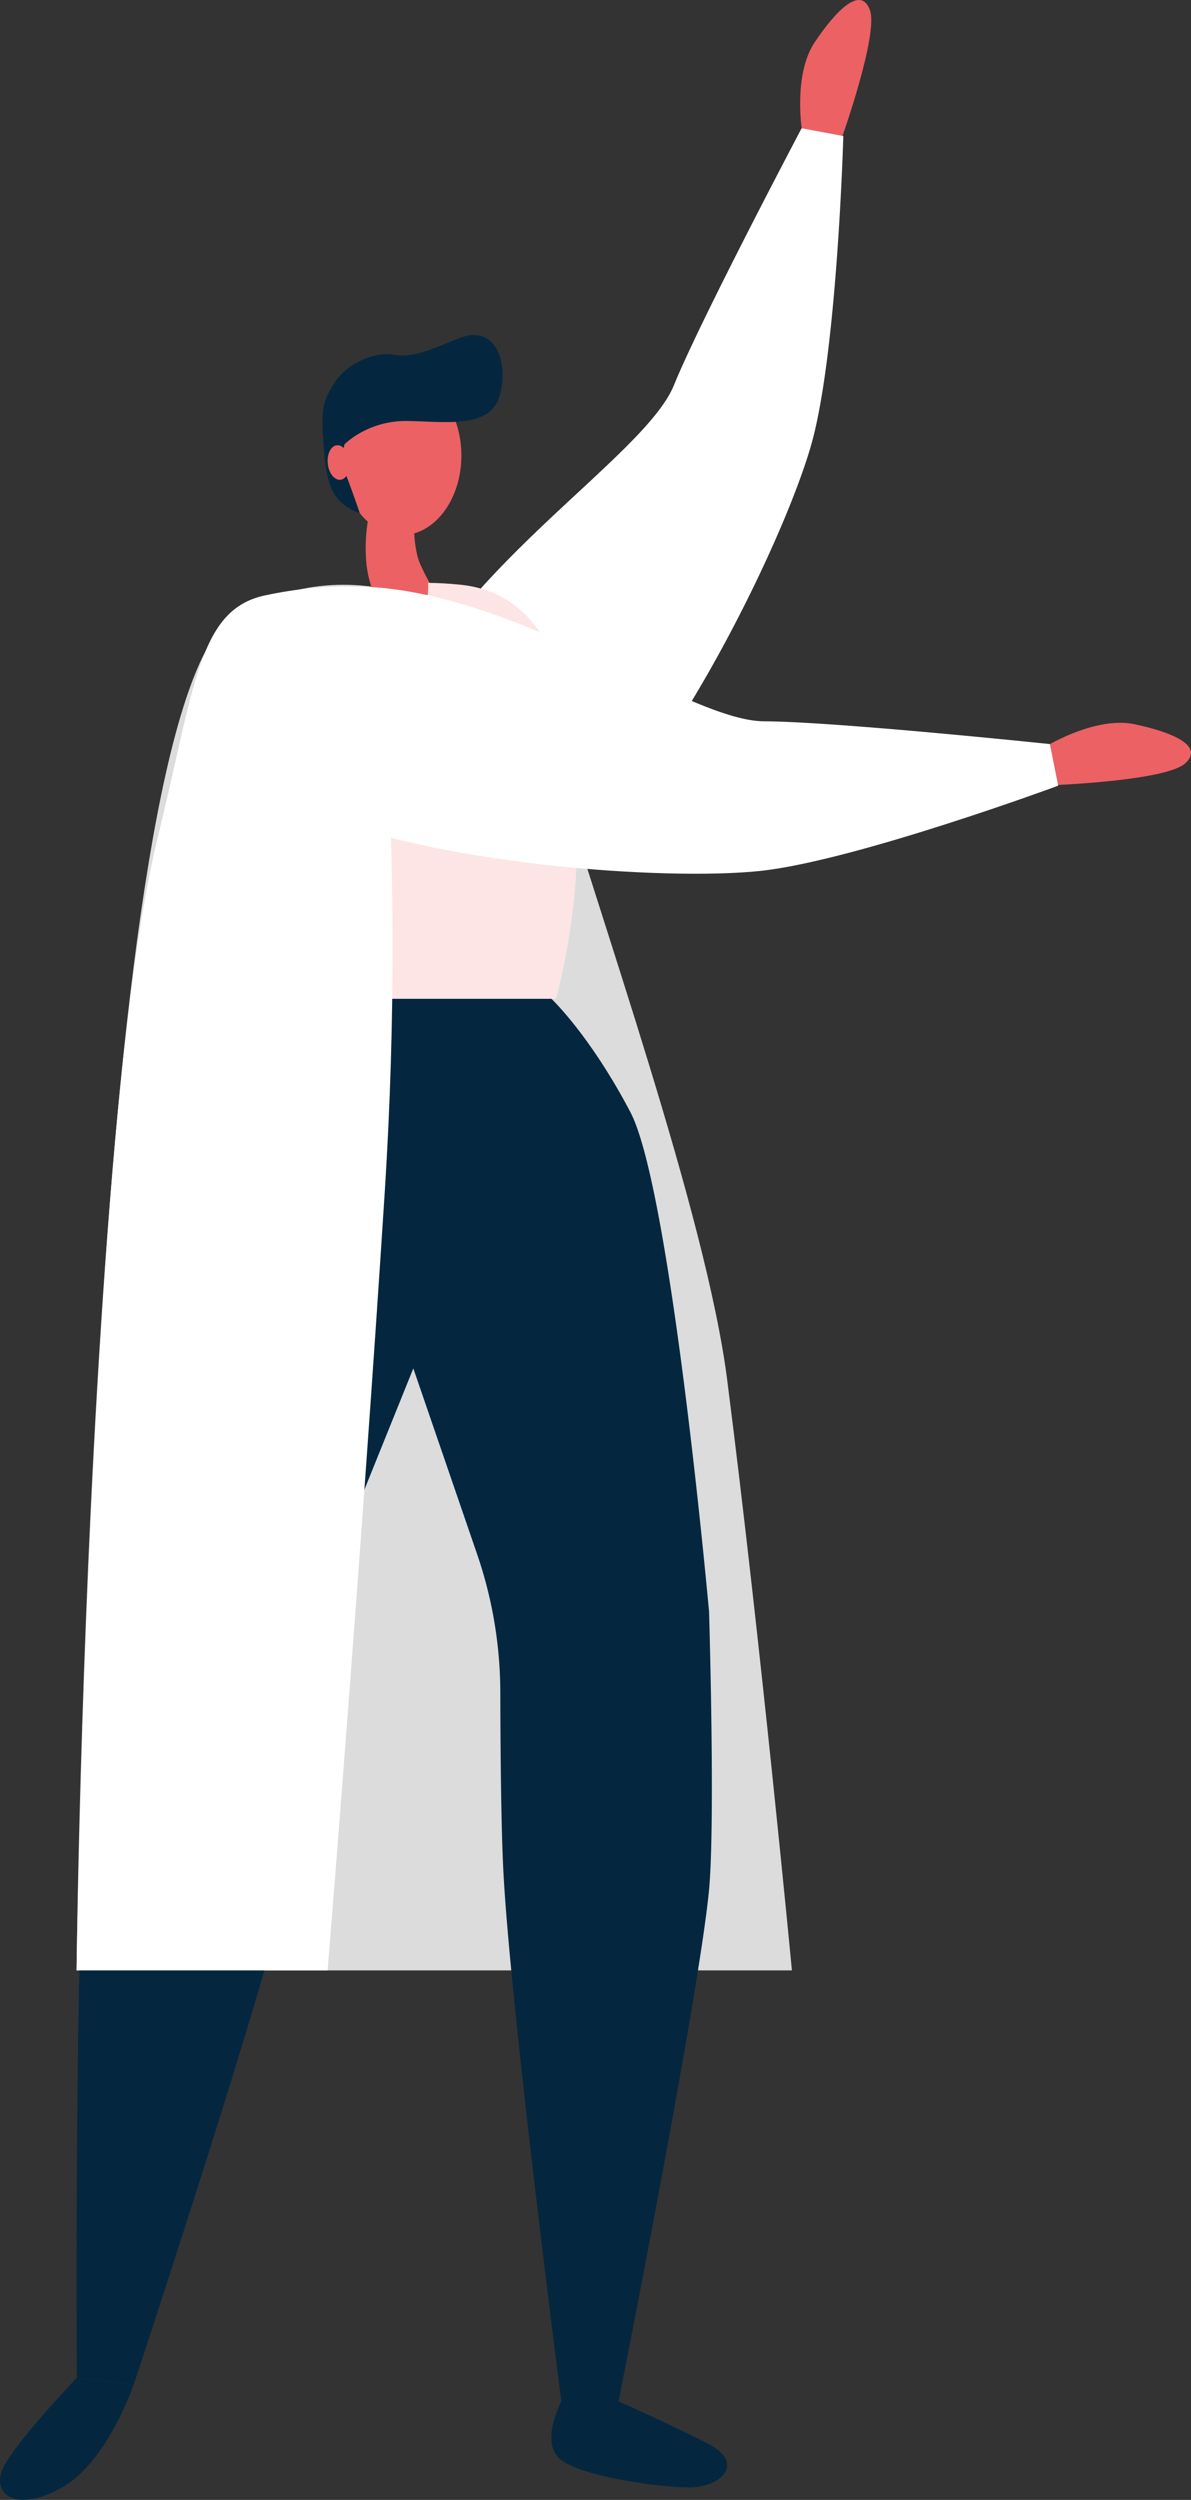 <?xml version="1.0" encoding="UTF-8"?> <svg xmlns="http://www.w3.org/2000/svg" viewBox="0 0 641 1345.02"><rect x="0" y="0" width="641" height="1345.02" fill="#333333" stroke="none"/> <defs> <style>.cls-1{fill:#dcdcdc;}.cls-2{fill:#ec6164;}.cls-3{fill:#fff;}.cls-4{fill:#04273f;}.cls-5{fill:#fce5e4;}</style> </defs> <g id="Layer_2" data-name="Layer 2"> <g id="Ñëîé_2" data-name="Ñëîé 2"> <path class="cls-1" d="M128.68,329.79C192.23,293,273.52,326.14,294.2,396.6c28.42,96.82,85.77,256.47,97.2,346,18.3,143.33,34.81,317.53,34.81,317.53h-385s6.67-682,85.05-728.9C127.05,330.74,127.87,330.26,128.68,329.79Z"></path> <path class="cls-2" d="M431.53,69.33s-4.57-29.45,7-46.68,24.78-30.5,29.64-17.29-15.62,70.31-15.62,70.31Z"></path> <path class="cls-3" d="M283.45,478.75c-32.92,22.15-77.57-.2-79.27-39.84-.88-20.47,2.83-44.42,16.33-69.63,38.5-71.85,127.62-126.2,142.19-162S431.44,69,431.44,69l22.44,4.2s-3.26,116.54-17.21,165.86S367,403.41,315.06,453.09A238,238,0,0,1,283.45,478.75Z"></path> <path class="cls-4" d="M45.42,992.8c3.93-55,7-121.12,12.2-155.89C57.07,824.76,63.36,767,73.89,701c12.17-76.34,59.83-163.67,59.83-163.67h163s20.62,19.31,42.54,61,42.36,268.88,42.36,268.88,3.45,115.09-.1,150.54c-6,60.09-48.62,274.36-48.62,274.36H302.12s-27.3-210.62-31.18-284.89c-1.28-24.58-1.6-66.33-1.67-96.88a230.21,230.21,0,0,0-12.49-74.16l-34.33-99.94L172.57,859.84h0c-1-.2-10.43,120.8-18.64,157-13.36,58.89-82,266.29-82,266.29l-30.58-3.79S40.13,1067,45.42,992.8Z"></path> <path class="cls-2" d="M248.32,245.12c0,23.67-14.47,42.85-32.32,42.85s-32.32-19.18-32.32-42.85,14.47-42.84,32.32-42.84S248.32,221.46,248.32,245.12Z"></path> <path class="cls-2" d="M201.91,262.53c-.32,1.06-.52,1.79-.76,2.64l-.65,2.47c-.41,1.63-.78,3.26-1.13,4.9-.69,3.29-1.27,6.61-1.71,10a89.68,89.68,0,0,0-.37,21.44c.06.93.28,1.93.42,2.89s.31,1.94.53,2.93l.77,3,.4,1.49.37,1.2c.95,3.21,2.08,6.42,3.29,9.63s2.6,6.44,4.2,9.69c.82,1.63,1.66,3.25,2.64,4.93.23.41.49.84.75,1.27s.53.85.82,1.29.59.9.91,1.37l.54.75.33.44.18.23.35.42,24.46-21.74.1.12.06.07v0h0l-.16-.15c-.14-.14-.28-.28-.45-.47s-.32-.36-.5-.57-.34-.41-.51-.64c-.71-.87-1.42-1.87-2.12-2.88-1.41-2.06-2.77-4.29-4-6.63s-2.53-4.77-3.67-7.28l-.44-.94-.29-.69-.59-1.36c-.2-.47-.33-1-.51-1.52a14.77,14.77,0,0,1-.49-1.59,63.08,63.08,0,0,1-1.78-15c0-2.69.07-5.44.26-8.19q.15-2.06.36-4.11l.25-2,.24-1.82Z"></path> <path class="cls-4" d="M302.12,1292s-12.18,22.73,0,31.66,52,14.61,69,14.61,30-13,10.53-23.13S332.94,1292,332.94,1292Z"></path> <path class="cls-4" d="M41.3,1279.36s-35.42,37-40.29,50,8.12,22.73,32.47,8.93,38.4-55.16,38.4-55.16Z"></path> <path class="cls-5" d="M247.8,314.6c-5.92-.61-11.74-.94-17.43-1,0,0,1.9,17.89-11.06,15.76s-18.5-12.91-18.58-12.92c-67-1.59-76,65.52-61.37,102.91.14.35-5.64,118-5.64,118H299.3s9.48-34.19,11-71.94S318.07,321.81,247.8,314.6Z"></path> <path class="cls-4" d="M185.39,239.1s12.51-13,34.12-12.6,45,4.25,49.67-14.46-3.4-37.4-21.68-30.18-25.23,10.63-36,8.93-25.72,5.6-31.59,15.3c-5.53,9.14-7.23,12.33-5.95,30.61s3,25.5,7.65,31.45a24.84,24.84,0,0,0,12,7.84s-3.51-10.37-7.05-19.64A29.15,29.15,0,0,1,185.39,239.1Z"></path> <path class="cls-2" d="M188.1,248.23c.55,5.13-1.63,9.56-4.86,9.9s-6.3-3.53-6.84-8.65,1.63-9.56,4.87-9.91S187.56,243.11,188.1,248.23Z"></path> <path class="cls-3" d="M200.73,316.4S219.41,448,207.07,641.32s-30.75,418.81-30.75,418.81H41.19s6.53-458.34,43.59-609.06c20.17-82,21.91-123.11,57.9-130.74S200.73,316.4,200.73,316.4Z"></path> <path class="cls-2" d="M564.82,400.53s25.63-15.21,45.94-10.86,37.54,11.63,27.09,21.06-71.06,11.71-71.06,11.71Z"></path> <path class="cls-3" d="M129.71,415.73C104,385,101,343.67,137.13,327.32c18.68-8.45,42.28-13.93,70.7-10.8,81,8.94,164.68,71.39,203.35,71.56s153.87,12.26,153.87,12.26l4.47,22.39S460.16,463.14,409.2,468.58s-178.42-3.37-243.9-33.09C151.22,429.09,137.26,424.79,129.71,415.73Z"></path> </g> </g> </svg> 